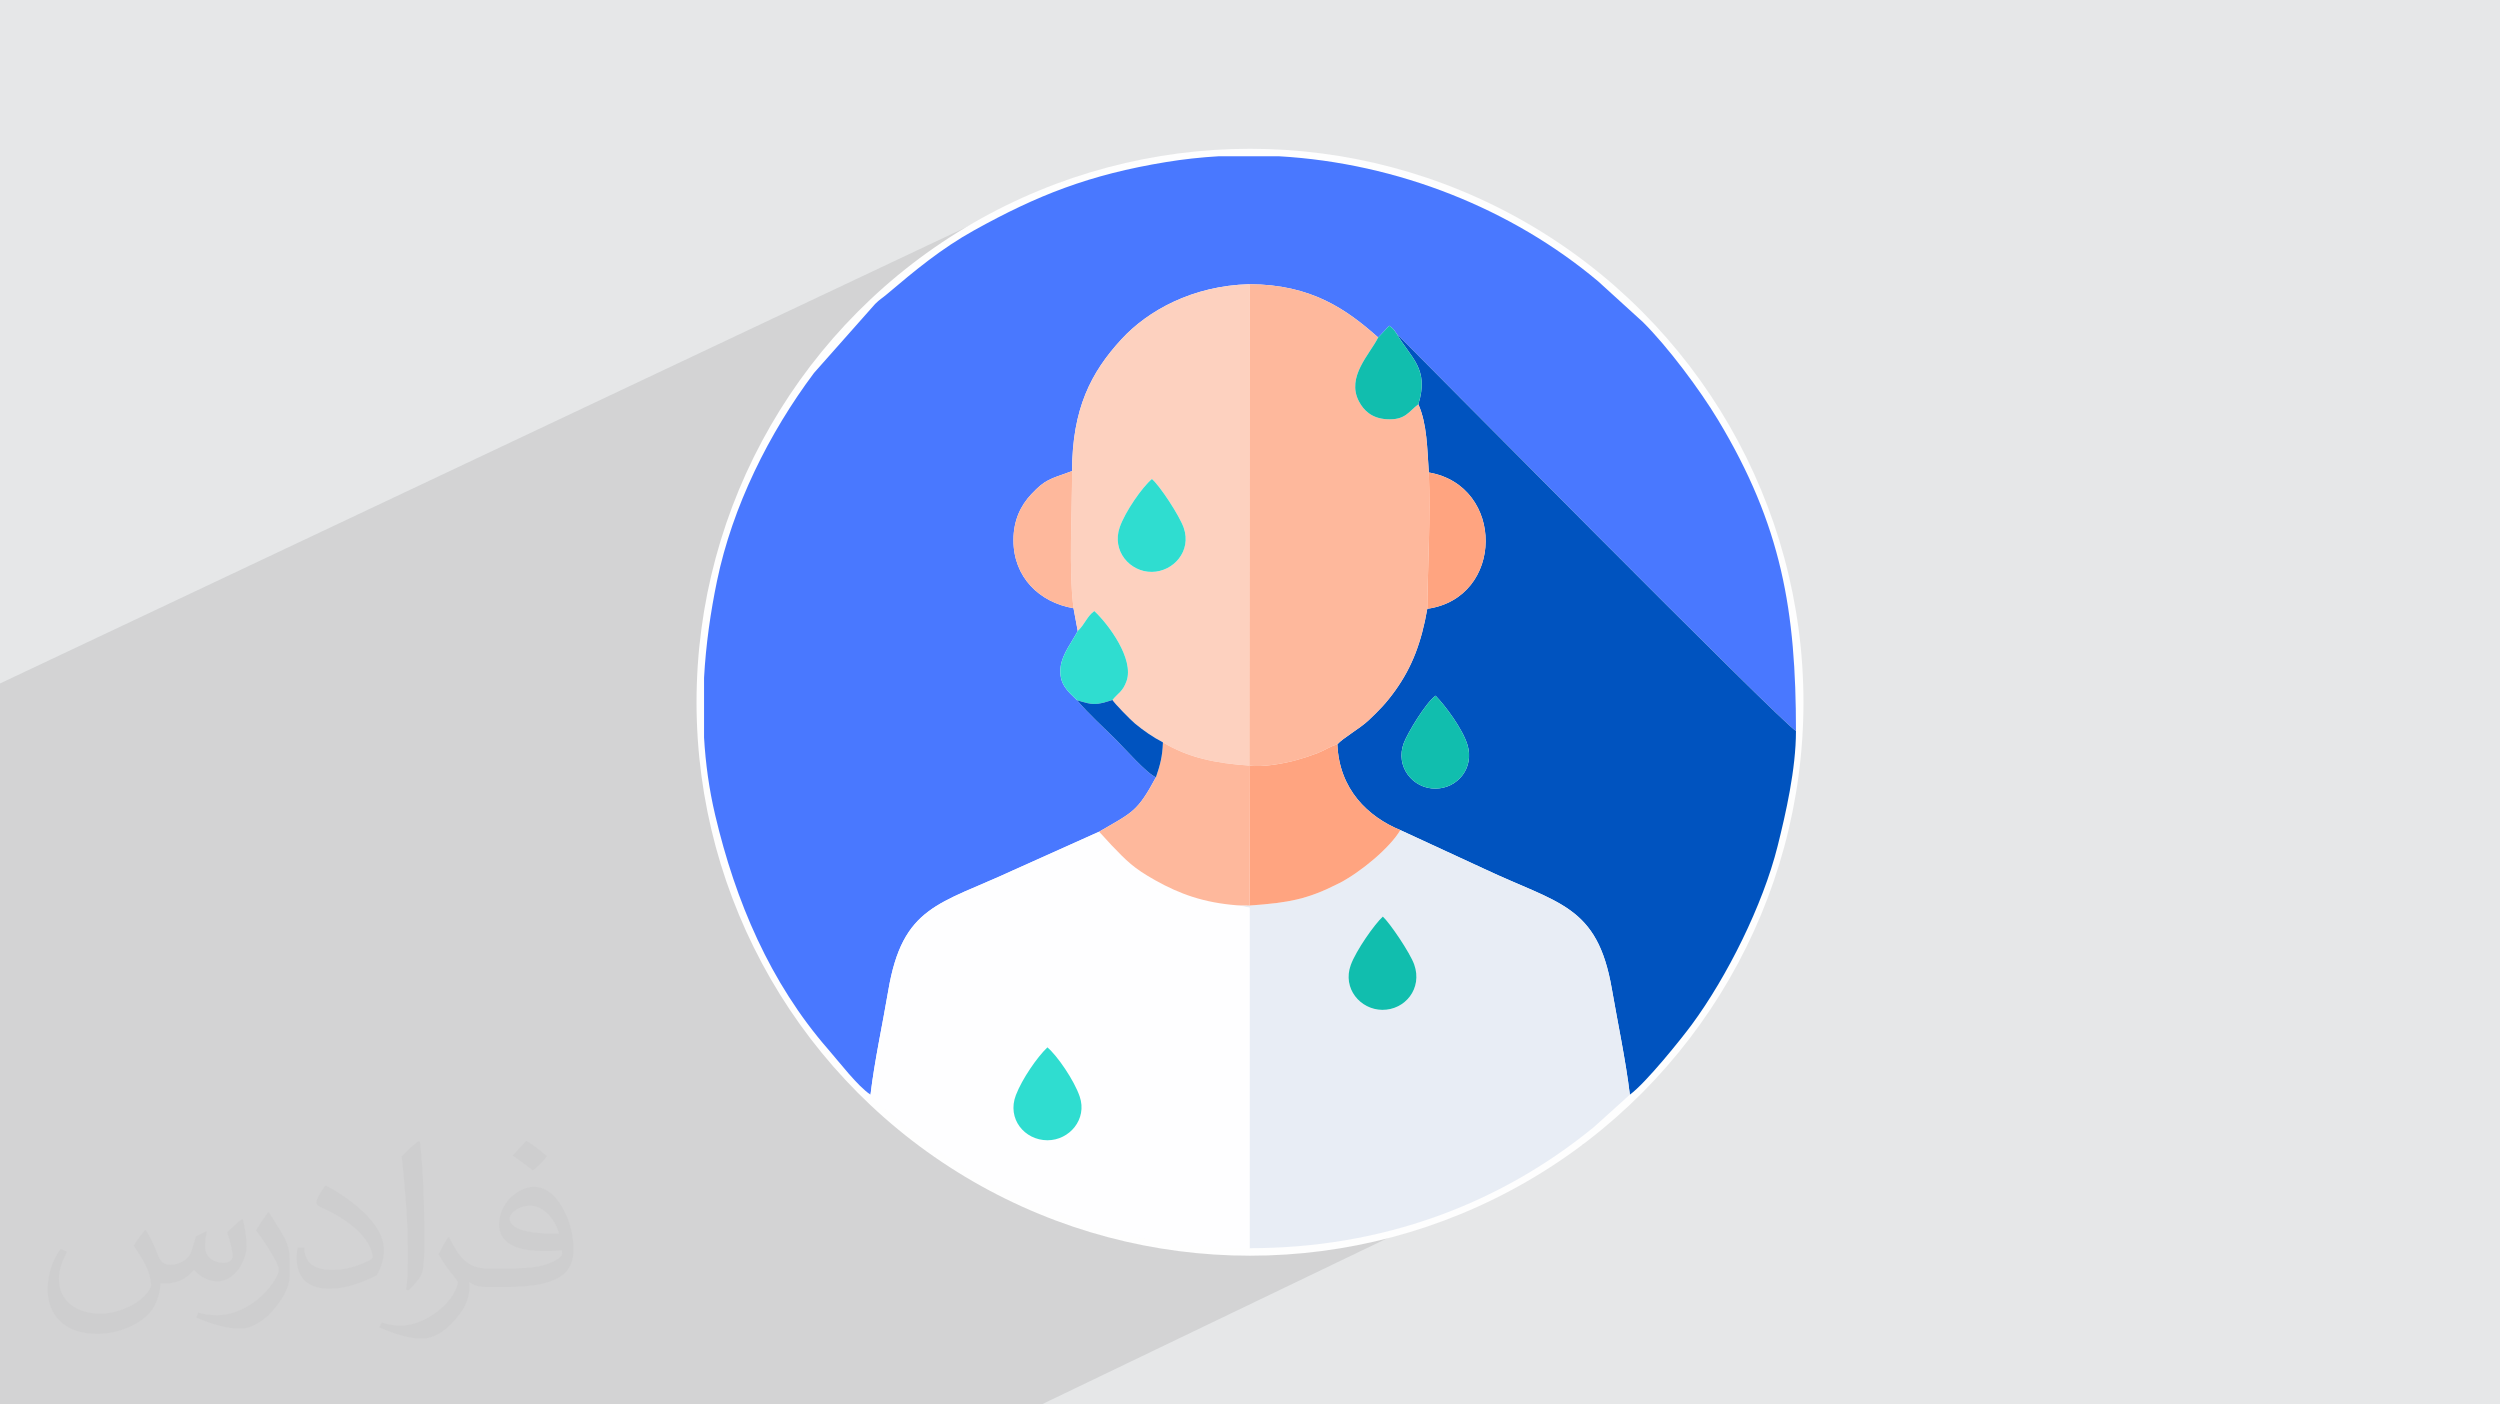 <?xml version="1.0" encoding="UTF-8"?>
<!DOCTYPE svg PUBLIC "-//W3C//DTD SVG 1.0//EN" "http://www.w3.org/TR/2001/REC-SVG-20010904/DTD/svg10.dtd">
<!-- Creator: CorelDRAW -->
<svg xmlns="http://www.w3.org/2000/svg" xml:space="preserve" width="94.192mm" height="52.917mm" version="1.0" style="shape-rendering:geometricPrecision; text-rendering:geometricPrecision; image-rendering:optimizeQuality; fill-rule:evenodd; clip-rule:evenodd"
viewBox="0 0 9404.92 5283.66"
 xmlns:xlink="http://www.w3.org/1999/xlink"
 xmlns:xodm="http://www.corel.com/coreldraw/odm/2003">
 <defs>
  <style type="text/css">
   <![CDATA[
    .fil3 {fill:#FEFEFE}
    .fil5 {fill:#0053BF}
    .fil12 {fill:#11BEAE}
    .fil11 {fill:#2FDDD0}
    .fil4 {fill:#4978FF}
    .fil6 {fill:#E8EDF5}
    .fil9 {fill:#FDD1BF}
    .fil8 {fill:#FEB89C}
    .fil7 {fill:#FEFEFF}
    .fil10 {fill:#FFA480}
    .fil2 {fill:#373435;fill-opacity:0.031}
    .fil1 {fill:#2B2A29;fill-opacity:0.102}
    .fil0 {fill:#E6E7E8}
   ]]>
  </style>
 </defs>
 <g id="Layer_x0020_1">
  <polygon class="fil0" points="-0,0 9404.92,0 9404.92,5283.66 -0,5283.66 "/>
  <polygon class="fil1" points="5558.94,3570.18 5957.14,4303.57 3917.97,5283.66 -0,5283.66 -0,2571.17 4007.12,678.67 "/>
  <path class="fil2" d="M548.54 4627.69c17.95,27.21 29.6,53.36 40.96,82.43 8.45,16.91 12.93,48.09 52.57,48.09 11.61,0 28.28,-3.42 43.06,-11.61 16.63,-8.73 29.32,-21.94 35.94,-42l15.85 -53.36 38.57 -19.02 2.64 2.64c-5.27,20.09 -6.59,39.36 -6.59,54.43 0,44.63 38.57,61.56 69.22,61.56 17.95,0 34.09,-8.73 34.09,-25.11 0,-21.13 -8.98,-57.06 -20.62,-89.29 17.95,-17.95 35.94,-35.94 56.53,-50.47l3.17 1.6c8.98,38.04 14,75.56 14,100.66 0,24.57 -10.83,51.79 -19.81,69.49 -18.49,34.87 -51.25,62.62 -90.87,62.62 -30.1,0 -63.65,-15.07 -86.66,-43.06l-1.32 0c-21.66,26.96 -55.22,51.25 -108.86,51.25l-16.63 0c-2.64,35.41 -10.29,60.49 -21.94,82.95 -31.95,62.34 -126.81,106.47 -216.1,106.47 -124.17,0 -186.51,-71.59 -186.51,-166.96 0,-58.91 19.27,-113.6 48.88,-152.42l24.29 10.04c-18.49,35.41 -30.91,68.68 -30.91,101.45 0,89.29 72.66,131.83 156.4,131.83 77.68,0 173.83,-49.41 191.28,-106.72 -6.59,-62.62 -30.1,-91.93 -66.04,-148.99 10.83,-19.02 24.83,-38.04 42.28,-58.38l3.17 0 0 0 0 0 -0.02 -0.09zm1432.13 -336.04c26.15,16.39 51.79,35.66 76.87,57.85 -14,19.81 -31.45,37.79 -53.11,53.64 -25.11,-20.34 -50.19,-37.79 -75.84,-56.27 17.42,-19.55 34.62,-38.29 52.04,-55.22l0 0 0 0 0 0 0 0 0 0 0.03 0zm13.47 244.11c-42.28,0 -76.87,27.75 -76.87,48.34 0,44.13 84.53,57.85 185.72,57.31 -12.68,-51.79 -57.06,-105.68 -108.86,-105.68l0.01 0.03zm-94.86 236.19c54.96,0 103.04,-1.6 139.74,-10.83 40.96,-10.29 75.56,-30.91 75.56,-45.17 0,-3.7 0,-8.19 -1.32,-11.89 -22.98,2.11 -49.41,2.11 -72.38,2.11 -74.49,0 -131.55,-16.91 -154.02,-58.66 -5.55,-11.61 -9.51,-24.57 -9.51,-39.36 0,-40.43 17.42,-79.79 48.09,-107 25.61,-22.45 53.89,-36.44 82.67,-36.44 52.04,0 93.51,41.75 122.57,107.54 15.85,35.94 26.68,77.4 26.68,129.72 0,34.87 -9.51,64.19 -31.17,85.85 -40.43,39.11 -114.92,53.89 -229.04,53.89l-51.79 0 0 0 -13.47 0c-28.28,0 -48.62,-5.02 -64.72,-17.42l-2.64 0c0.79,6.59 1.32,12.93 1.32,19.02 0,25.61 -8.45,58.38 -25.61,84.53 -50.72,75.3 -105.68,108.04 -153.24,108.04 -48.09,0 -107,-18.49 -160.11,-42.54l9.51 -18.49c17.17,7.13 40.96,11.89 73.7,11.89 85.85,0 198.66,-82.43 212.66,-163 -3.17,-6.59 -8.98,-15.32 -17.17,-24.57 -25.11,-29.85 -40.96,-54.68 -55.75,-80.83 12.68,-25.11 24.29,-45.17 35.13,-63.4l4.49 -0.53c36.72,74.77 69.99,117.55 144.23,117.55l11.61 0 0 0 53.89 0 0 0 0 0 0 0 0 0 0 0 0.09 0.01zm-371.98 79c6.34,-34.34 6.87,-72.91 6.87,-108.86l0 -53.36c0,-99.6 -12.68,-244.36 -22.98,-338.68 17.95,-19.27 43.06,-42 62.87,-57.31l5.81 1.6c13.47,118.62 16.63,256 16.63,383.06 0,33.3 -1.32,65.79 -4.49,89.55 -1.85,30.1 -19.27,52.83 -56.53,87.7l-8.19 -3.7zm-382.8 -157.19c1.85,46.77 24.83,83.49 105.15,83.49 49.93,0 92.19,-12.93 138.96,-35.13 8.45,-3.7 12.93,-8.73 12.93,-12.93 0,-29.32 -22.45,-68.15 -60.23,-103.55 -36.72,-33.3 -85.34,-62.62 -130.76,-82.18 -15.6,-6.59 -20.62,-13.47 -20.62,-20.09 0,-13.47 17.95,-41.75 32.77,-62.09l5.02 -0.53c52.04,27.21 110.17,67.64 153.24,112.53 39.11,41.47 63.4,83.49 63.4,129.19 0,33.81 -10.29,65.51 -26.96,95.11 -57.06,28.79 -117.83,50.72 -178.06,50.72 -73.17,0 -123.1,-34.34 -123.1,-114.92 0,-8.73 0,-22.19 3.17,-39.64l25.11 0 0 0 0 0 0 0 0 0 0 0 -0.02 0zm-132.37 -132.9l45.45 73.45c16.63,27.21 32.23,56.81 32.23,103.55l0 59.7c0,48.34 -30.91,100.13 -80.83,151.38 -39.11,34.62 -73.7,49.41 -105.68,49.41 -47.55,0 -101.98,-14.79 -164.85,-41.75l7.13 -18.49c19.81,5.27 42.79,9.77 71.06,9.77 90.36,-0.53 182.8,-66.57 225.08,-147.15 5.02,-9.26 6.87,-17.95 6.87,-24.04 0,-9.26 -5.02,-19.55 -8.98,-28.79 -22.98,-43.31 -48.62,-82.95 -76.87,-119.68 14.79,-23.25 29.6,-45.7 45.7,-67.9l3.7 0.53 0 0 0 0 0 0 0 0 0 0 -0.02 0.01z"/>
  <circle class="fil3" cx="4702.46" cy="2641.83" r="2082.1"/>
  <g id="_2478657197072">
   <path class="fil4" d="M3274.85 4118.05c14.85,-125.89 45.24,-263.86 66.73,-391.07 54.04,-319.81 192.06,-324.11 468.97,-452.54l324.05 -145.49c128.09,-74.62 143.34,-74.2 214.03,-204.93 -33.76,-13.19 -118.65,-109.52 -149.25,-140.12 -48.24,-48.22 -105.22,-98.96 -147.86,-149.89 -32.1,-31.85 -70.07,-59.68 -61.33,-126.75 6.17,-47.36 44.33,-95.11 64.23,-133.5l-15.92 -85.6c-128.34,-21.97 -226.02,-116.45 -225.98,-256.03 0.02,-74.65 27.15,-130.32 67.2,-172.83 53.13,-56.39 67.77,-56.05 153.42,-87.14 0.45,-234.63 71.12,-371.52 186,-496.14 98.5,-106.87 266.32,-201.17 481.04,-206.8 233.13,0.86 365.67,94.83 484.42,200.35l41.64 -44.24c19.25,14.89 15.29,12.23 27.85,30.17 43.26,42.54 1451.86,1468.71 1502.25,1494.23 0,-451.26 -53.15,-771.7 -293.34,-1170.44 -67.88,-112.67 -188.22,-274.03 -282.3,-367.55l-168.01 -152.91c-324.46,-272.88 -755.45,-445.25 -1199.82,-470.87l-229.75 0c-65.47,3.83 -130.89,10.99 -195.96,21.65 -289.33,47.36 -484.91,124.95 -722.18,256.62 -124.26,68.97 -223.32,151.61 -328.8,240.82 -18.98,16.06 -25.09,17.74 -43.89,36.34l-229.92 259.48c-169.1,225.78 -306.77,502.2 -364.96,782.31 -24.3,116.94 -41.93,239.43 -48.8,364.49l0 224.89c5.6,96.95 18.88,194.39 41.66,290.95 76.7,325.23 207.16,632.13 425.46,882.27 41.59,47.66 111.68,139.63 159.14,170.27z"/>
   <path class="fil5" d="M5400.46 2617.06c36.71,37.88 101.4,124.12 120.2,185.37 26.3,85.75 -36.64,163.48 -120.18,164.31 -85.67,0.85 -152.83,-83.2 -119.45,-171.44 14.53,-38.39 81.87,-150.53 119.43,-178.24zm-64.72 -1096.21c33.32,75.58 33.08,166.69 39.46,256.64 287.39,49.54 284.8,472.15 -5.77,512.79 -22.35,127.64 -57.64,218.9 -119.17,305.45 -35.03,49.28 -63.08,77.62 -102.42,114.65 -32.36,30.45 -97.37,66.95 -116.71,89.78 7.04,169.63 115.15,272.35 236.84,322.67l315.65 145.82c279.13,131.76 425.38,135.19 479.95,450.78 22.36,129.21 52.36,269.54 67.94,398.62 60.18,-43.68 194.01,-210.72 232.95,-263.51 131.48,-178.2 267.26,-448.74 322.98,-671.86 30.35,-121.58 68.9,-288.82 68.9,-432.94 -50.38,-25.52 -1458.98,-1451.69 -1502.25,-1494.23 54.25,92.7 123.41,130.8 81.66,265.35z"/>
   <path class="fil6" d="M5202.21 3448.12c26.78,24.53 102.48,136.26 118.06,180.35 31.95,90.39 -34.5,171.45 -120.34,170.59 -82.55,-0.82 -150.31,-80.45 -118.58,-168.4 19.91,-55.14 90.33,-155.01 120.86,-182.54zm-501.94 -41.47l-47.42 -0.98 48.03 8.89 -0.12 1281.13c497.68,0 938.23,-163.85 1295.24,-455.46l135.5 -122.19c-15.58,-129.07 -45.58,-269.4 -67.94,-398.62 -54.58,-315.59 -200.83,-319.02 -479.95,-450.78l-315.65 -145.82c-38.76,66.23 -150.06,158.96 -229.92,199.64 -118.31,60.26 -187.01,73.43 -337.77,84.18z"/>
   <path class="fil7" d="M3940.29 3940.13c36.93,31.11 100.63,123.7 121.55,185.12 29.09,85.39 -38.76,164.54 -121.55,164.37 -86.04,-0.18 -152.78,-80.81 -118.61,-169.69 23.59,-61.4 80.18,-143.12 118.61,-179.8zm-665.44 177.91c24.63,38.95 221.54,190.98 272.29,224.67 348.73,231.56 721.25,352.98 1153.62,352.98l0.12 -1281.13 -48.03 -8.89c-123.93,-10.04 -213.14,-41.56 -306.97,-94.17 -83.04,-46.55 -107.06,-72.62 -164.83,-132.41 -17.11,-17.71 -33.9,-38.16 -46.46,-50.15l-324.05 145.49c-276.91,128.44 -414.93,132.74 -468.97,452.54 -21.49,127.21 -51.88,265.18 -66.73,391.07z"/>
   <path class="fil8" d="M4699.64 2880.04c50.45,7.49 135.47,-8.78 179.22,-21.16 26.55,-7.52 52.33,-16.09 78.61,-26.19 28.94,-11.12 42.14,-23.39 73.66,-32.53 19.34,-22.84 84.35,-59.33 116.71,-89.78 39.34,-37.02 67.4,-65.37 102.42,-114.65 61.53,-86.55 96.82,-177.81 119.17,-305.45 2,-165.55 12.63,-343.07 5.77,-512.79 -6.38,-89.95 -6.14,-181.07 -39.46,-256.64 -37.38,28.04 -48.51,60.58 -119.76,56.22 -55.91,-3.42 -86.15,-33.48 -103.8,-67.35 -48.06,-92.16 41.04,-176.92 72.42,-240.16 -118.75,-105.52 -251.29,-199.49 -484.42,-200.35l-0.55 1810.82z"/>
   <path class="fil9" d="M4333.41 1802.09c29.15,24.29 103.45,137.07 119.57,183.11 30.8,88.01 -38.53,165.49 -119.64,166.23 -82.93,0.76 -152.02,-79.08 -120.86,-168.25 20.34,-58.16 84.06,-150.02 120.93,-181.1zm-300.27 -29.93c0.22,150.09 -13.22,374.82 5.36,516l15.92 85.6c28.43,-26.84 33.8,-54.39 62.38,-75.03 53.18,49.47 150.78,180.77 121.13,263.71 -14.19,39.69 -32.02,44.74 -52.92,70.91 7.86,13.1 67.84,74.57 84.45,88.34 30.64,25.4 66.81,51.08 105.49,71.05 94.29,57.4 199.06,79 324.69,87.3l0.55 -1810.82c-214.72,5.63 -382.54,99.93 -481.04,206.8 -114.88,124.62 -185.55,261.5 -186,496.14z"/>
   <path class="fil10" d="M4699.64 2880.04l0.64 526.61c150.76,-10.75 219.46,-23.92 337.77,-84.18 79.86,-40.68 191.16,-133.41 229.92,-199.64 -121.7,-50.32 -229.8,-153.04 -236.84,-322.67 -31.52,9.14 -44.72,21.41 -73.66,32.53 -26.28,10.1 -52.06,18.67 -78.61,26.19 -43.74,12.38 -128.77,28.65 -179.22,21.16z"/>
   <path class="fil8" d="M4348.63 2924.01c-70.68,130.73 -85.94,130.31 -214.03,204.93 12.56,11.99 29.35,32.44 46.46,50.15 57.77,59.79 81.79,85.86 164.83,132.41 93.83,52.61 183.03,84.12 306.97,94.17l47.42 0.98 -0.64 -526.61c-125.63,-8.3 -230.4,-29.89 -324.69,-87.3 -1.84,53.58 -10.73,85.74 -26.32,131.27z"/>
   <path class="fil8" d="M4038.51 2288.16c-18.58,-141.18 -5.14,-365.91 -5.36,-516 -85.65,31.09 -100.29,30.74 -153.42,87.14 -40.05,42.51 -67.18,98.18 -67.2,172.83 -0.04,139.58 97.64,234.07 225.98,256.03z"/>
   <path class="fil10" d="M5369.43 2290.28c290.57,-40.65 293.17,-463.26 5.77,-512.79 6.86,169.72 -3.77,347.24 -5.77,512.79z"/>
   <path class="fil11" d="M3940.29 3940.13c-38.43,36.67 -95.02,118.4 -118.61,179.8 -34.17,88.89 32.57,169.51 118.61,169.69 82.78,0.17 150.63,-78.98 121.55,-164.37 -20.92,-61.42 -84.61,-154.01 -121.55,-185.12z"/>
   <path class="fil11" d="M4054.42 2373.76c-19.9,38.39 -58.06,86.14 -64.23,133.5 -8.75,67.07 29.23,94.9 61.33,126.75 63.39,19.71 70.13,19.07 133.49,-0.65 20.9,-26.17 38.73,-31.22 52.92,-70.91 29.66,-82.94 -67.95,-214.25 -121.13,-263.71 -28.58,20.64 -33.95,48.19 -62.38,75.03z"/>
   <path class="fil12" d="M5184.6 1269.57c-31.38,63.23 -120.48,148 -72.42,240.16 17.65,33.87 47.9,63.92 103.8,67.35 71.25,4.35 82.38,-28.19 119.76,-56.22 41.76,-134.55 -27.41,-172.65 -81.66,-265.35 -12.56,-17.94 -8.6,-15.29 -27.85,-30.17l-41.64 44.24z"/>
   <path class="fil11" d="M4333.41 1802.09c-36.86,31.07 -100.59,122.93 -120.93,181.1 -31.16,89.17 37.92,169 120.86,168.25 81.11,-0.74 150.44,-78.22 119.64,-166.23 -16.12,-46.04 -90.42,-158.82 -119.57,-183.11z"/>
   <path class="fil12" d="M5400.46 2617.06c-37.56,27.71 -104.9,139.85 -119.43,178.24 -33.38,88.24 33.78,172.29 119.45,171.44 83.53,-0.83 146.48,-78.56 120.18,-164.31 -18.8,-61.25 -83.48,-147.49 -120.2,-185.37z"/>
   <path class="fil12" d="M5202.21 3448.12c-30.52,27.54 -100.95,127.41 -120.86,182.54 -31.73,87.95 36.04,167.58 118.58,168.4 85.84,0.86 152.29,-80.2 120.34,-170.59 -15.58,-44.08 -91.28,-155.81 -118.06,-180.35z"/>
   <path class="fil5" d="M4348.63 2924.01c15.59,-45.53 24.48,-77.69 26.32,-131.27 -38.68,-19.97 -74.85,-45.65 -105.49,-71.05 -16.61,-13.77 -76.59,-75.24 -84.45,-88.34 -63.35,19.72 -70.09,20.36 -133.49,0.65 42.64,50.93 99.62,101.68 147.86,149.89 30.6,30.59 115.5,126.93 149.25,140.12z"/>
  </g>
 </g>
</svg>
